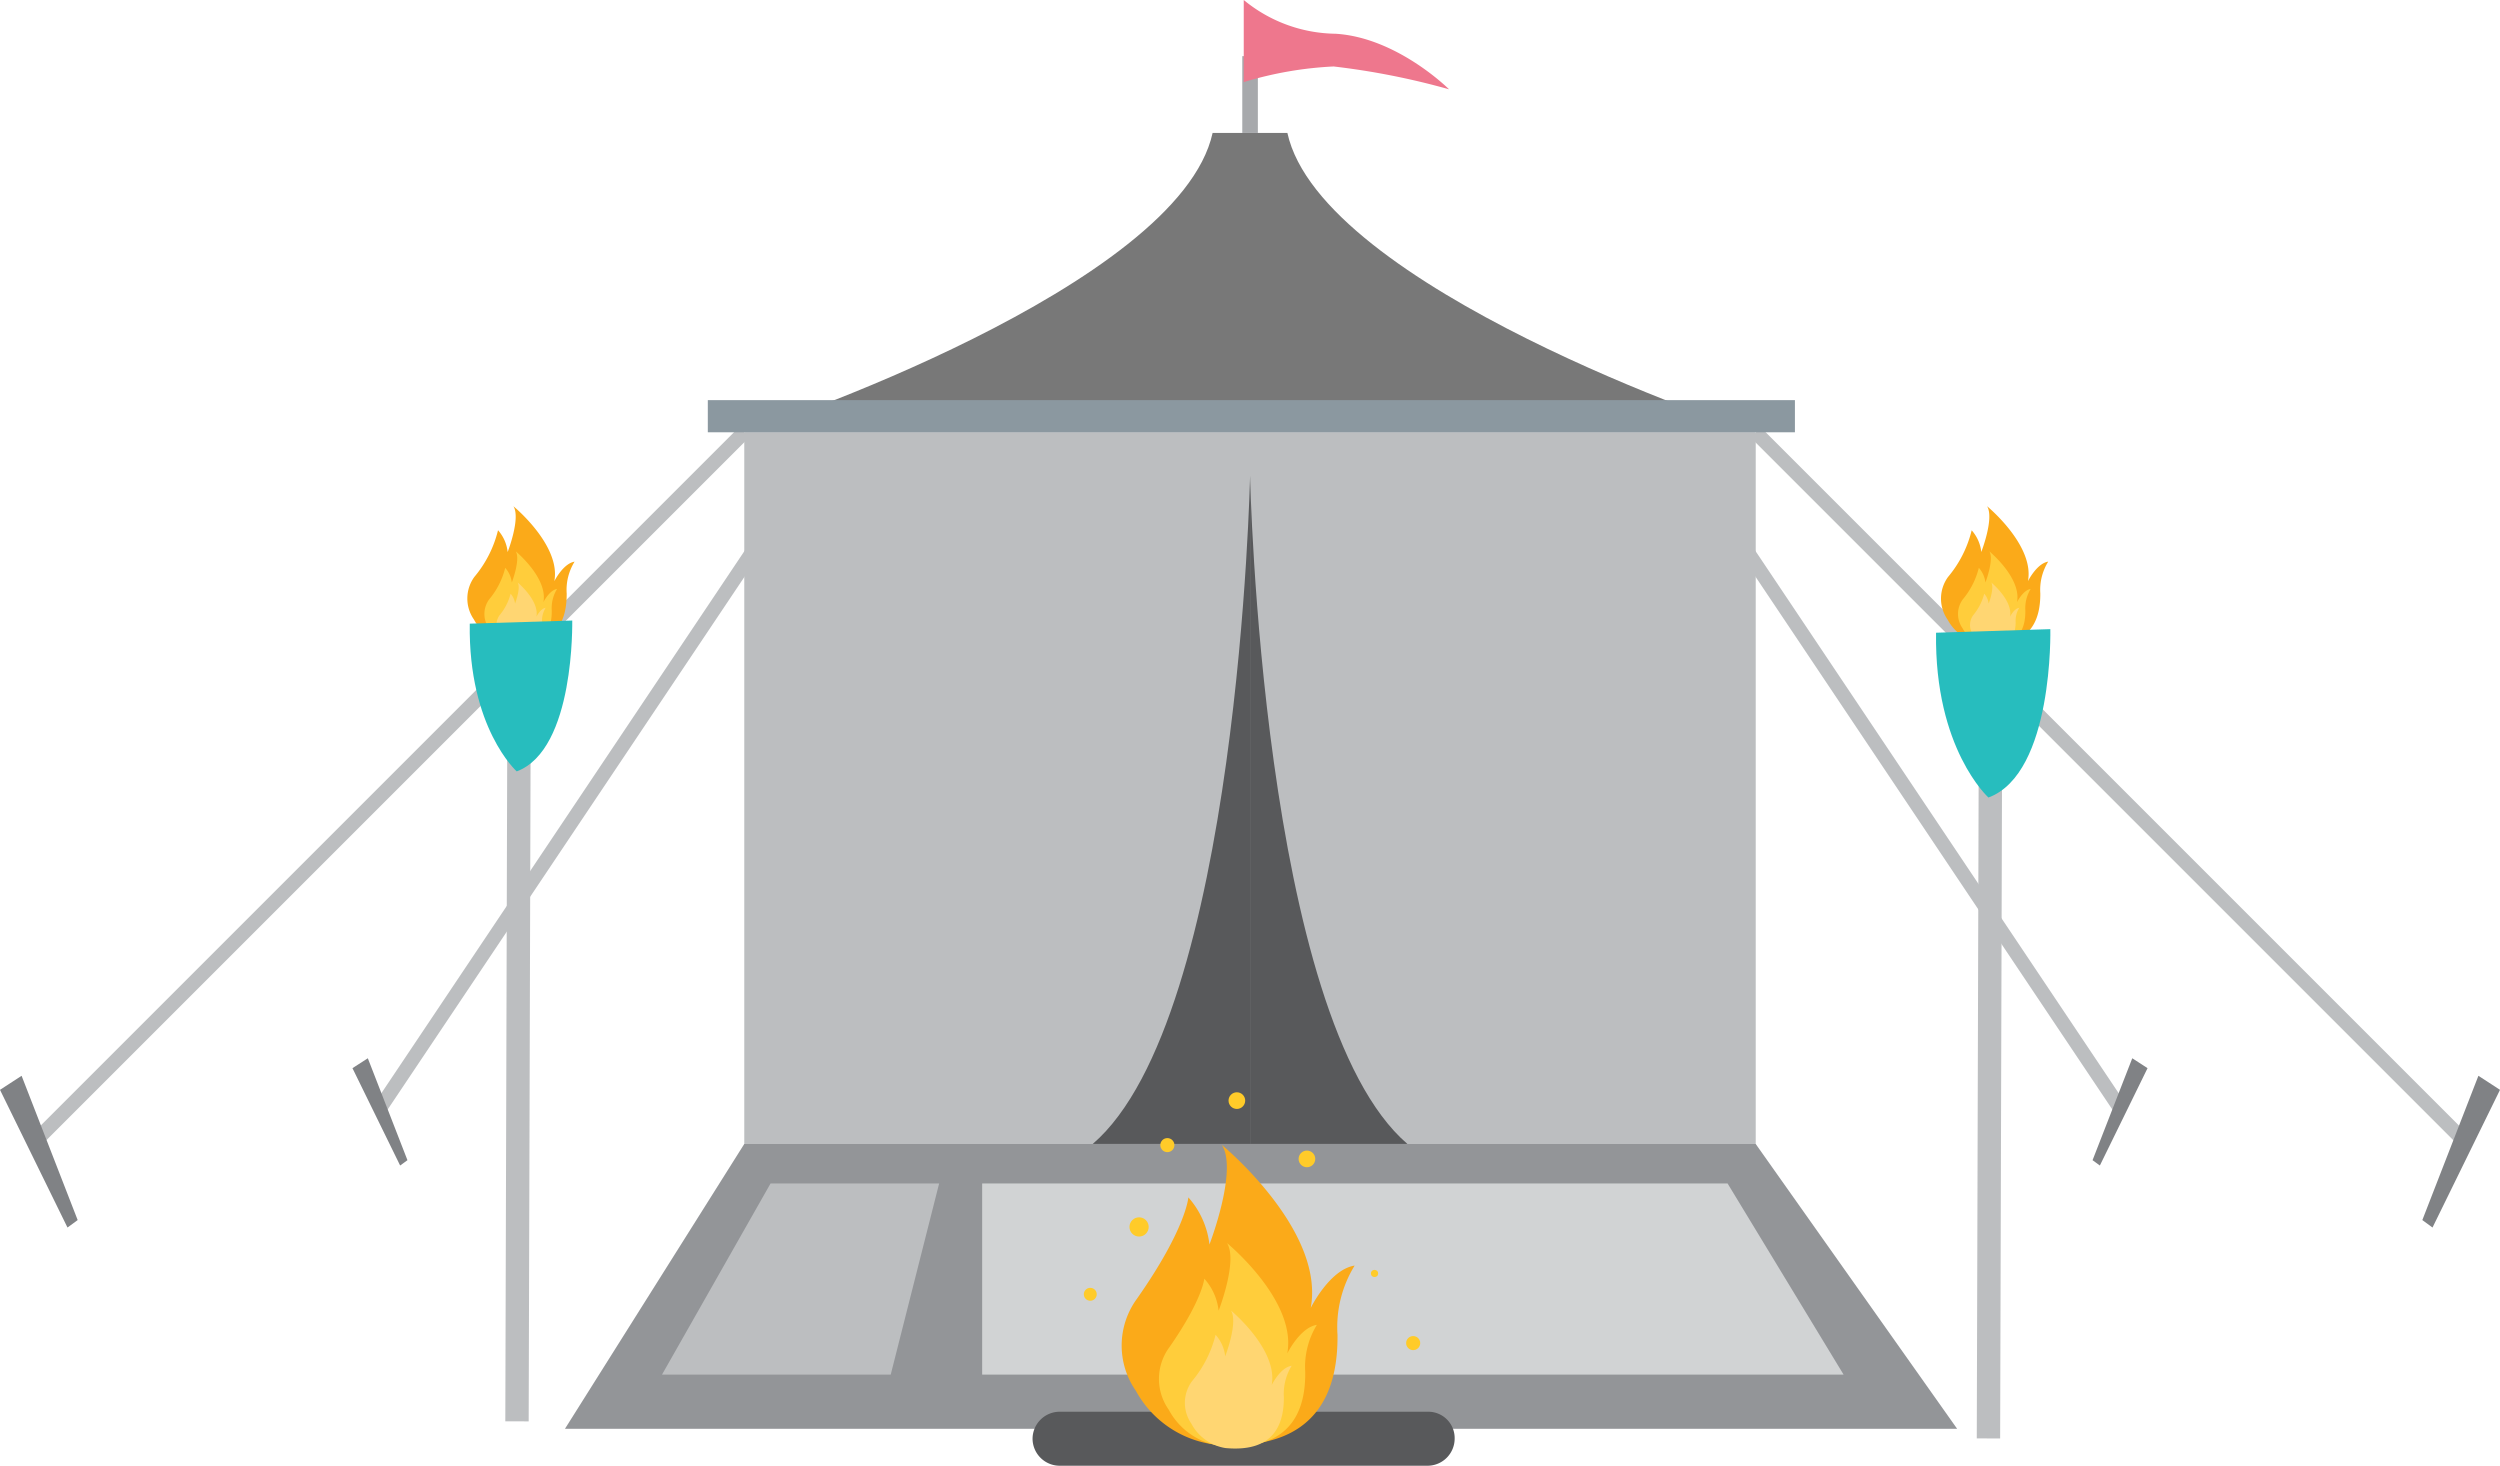 <svg id="Group_1329" data-name="Group 1329" xmlns="http://www.w3.org/2000/svg" width="160.485" height="94.09" viewBox="0 0 160.485 94.09">
  <path id="Path_4772" data-name="Path 4772" d="M51.84,28.476c1.207-.249,27.9-9.345,30.064-19.216h2.405V28.476Z" transform="translate(-4.062 -0.726)" fill="#787878"/>
  <path id="Path_4773" data-name="Path 4773" d="M119.529,28.476c-1.207-.249-27.9-9.345-30.064-19.216H87.06V28.476Z" transform="translate(-6.822 -0.726)" fill="#787878"/>
  <rect id="Rectangle_476" data-name="Rectangle 476" width="64.929" height="45.75" transform="translate(47.778 27.751)" fill="#bcbec0"/>
  <path id="Path_4774" data-name="Path 4774" d="M128.721,97.965H39.35L50.861,79.68h64.929Z" transform="translate(-3.084 -6.244)" fill="#939598"/>
  <path id="Path_4775" data-name="Path 4775" d="M86.211,33.13s-.719,34.838-10.1,42.9h10.1Z" transform="translate(-5.964 -2.596)" fill="#58595b"/>
  <path id="Path_4776" data-name="Path 4776" d="M87.07,33.13s.719,34.838,10.1,42.9H87.07Z" transform="translate(-6.823 -2.596)" fill="#58595b"/>
  <g id="Group_1322" data-name="Group 1322" transform="translate(1.672 27.418)">
    <rect id="Rectangle_477" data-name="Rectangle 477" width="64.736" height="0.922" transform="translate(0 45.775) rotate(-45)" fill="#bcbec0"/>
  </g>
  <g id="Group_1323" data-name="Group 1323" transform="translate(24.009 34.073)">
    <path id="Path_4777" data-name="Path 4777" d="M26.815,74.287l-.765-.507L50.7,36.97l-.5,2.405Z" transform="translate(-26.05 -36.97)" fill="#bcbec0"/>
  </g>
  <path id="Path_4778" data-name="Path 4778" d="M0,75.833l4.332,8.839.654-.479-3.6-9.262Z" transform="translate(0 -5.872)" fill="#808285"/>
  <path id="Path_4779" data-name="Path 4779" d="M24.55,74.346l3.06,6.249.47-.341L25.536,73.71Z" transform="translate(-1.924 -5.776)" fill="#808285"/>
  <g id="Group_1324" data-name="Group 1324" transform="translate(112.383 27.438)">
    <rect id="Rectangle_478" data-name="Rectangle 478" width="0.922" height="64.736" transform="matrix(0.707, -0.707, 0.707, 0.707, 0, 0.652)" fill="#bcbec0"/>
  </g>
  <g id="Group_1325" data-name="Group 1325" transform="translate(111.232 33.188)">
    <path id="Path_4780" data-name="Path 4780" d="M145.169,74.212,121.787,39.3l-1.1-3.29L145.934,73.7Z" transform="translate(-120.69 -36.01)" fill="#bcbec0"/>
  </g>
  <path id="Path_4781" data-name="Path 4781" d="M173.706,75.833l-4.332,8.839-.654-.479,3.6-9.262Z" transform="translate(-13.221 -5.872)" fill="#808285"/>
  <path id="Path_4782" data-name="Path 4782" d="M149.28,74.346l-3.06,6.249-.47-.341L148.3,73.71Z" transform="translate(-11.421 -5.776)" fill="#808285"/>
  <path id="Path_4783" data-name="Path 4783" d="M53.078,82.43,46.11,94.7H60.792L63.9,82.43Z" transform="translate(-3.613 -6.459)" fill="#bcbec0"/>
  <path id="Path_4784" data-name="Path 4784" d="M68.41,82.43h47.851L123.708,94.7H68.41Z" transform="translate(-5.361 -6.459)" fill="#d1d3d4"/>
  <rect id="Rectangle_479" data-name="Rectangle 479" width="69.786" height="2.064" transform="translate(45.437 25.686)" fill="#8b98a0"/>
  <line id="Line_14" data-name="Line 14" y2="4.931" transform="translate(80.247 3.604)" fill="none" stroke="#a7a9ac" stroke-miterlimit="10" stroke-width="1"/>
  <path id="Path_4785" data-name="Path 4785" d="M86.63,5.272V0a9.434,9.434,0,0,0,5.889,2.166c3.963.24,7.29,3.567,7.29,3.567A47.6,47.6,0,0,0,92.4,4.267,23.588,23.588,0,0,0,86.63,5.272Z" transform="translate(-6.789)" fill="#ee778d"/>
  <line id="Line_15" data-name="Line 15" x1="0.129" y2="45.354" transform="translate(33.188 45.888)" fill="none" stroke="#bcbec0" stroke-miterlimit="10" stroke-width="1.5"/>
  <line id="Line_16" data-name="Line 16" x1="0.129" y2="45.363" transform="translate(127.647 46.976)" fill="none" stroke="#bcbec0" stroke-miterlimit="10" stroke-width="1.5"/>
  <path id="Path_4786" data-name="Path 4786" d="M97.3,98.33H73.653a1.743,1.743,0,0,0-1.733,1.733h0a1.743,1.743,0,0,0,1.733,1.733H97.283a1.743,1.743,0,0,0,1.733-1.733h0A1.692,1.692,0,0,0,97.3,98.33Z" transform="translate(-5.636 -7.705)" fill="#58595b"/>
  <path id="Path_4787" data-name="Path 4787" d="M83.816,98.938a6.724,6.724,0,0,1-4.774-3.4,5.09,5.09,0,0,1,.065-5.917c3.17-4.516,3.3-6.507,3.3-6.507a5.5,5.5,0,0,1,1.355,3.023s1.834-4.756.8-6.387c0,0,6.636,5.456,5.7,10.461,0,0,1.217-2.47,2.82-2.719a7.537,7.537,0,0,0-1.1,4.452C92.009,95.022,91.088,99.639,83.816,98.938Z" transform="translate(-6.122 -6.249)" fill="#fbaa19"/>
  <path id="Path_4788" data-name="Path 4788" d="M84.582,99.594a4.5,4.5,0,0,1-3.235-2.323,3.421,3.421,0,0,1,.046-4c2.138-3.069,2.24-4.405,2.24-4.405a3.674,3.674,0,0,1,.922,2.055s1.253-3.217.535-4.341c0,0,4.507,3.7,3.871,7.087,0,0,.82-1.668,1.9-1.834a5.159,5.159,0,0,0-.747,3.023C90.139,96.921,89.522,100.054,84.582,99.594Z" transform="translate(-6.326 -6.785)" fill="#ffcd3b"/>
  <path id="Path_4789" data-name="Path 4789" d="M85.129,100.109a3.018,3.018,0,0,1-2.184-1.567,2.345,2.345,0,0,1,.037-2.719A7.429,7.429,0,0,0,84.5,92.838a2.467,2.467,0,0,1,.617,1.382s.848-2.184.369-2.94c0,0,3.032,2.5,2.617,4.783,0,0,.553-1.134,1.281-1.235a3.465,3.465,0,0,0-.5,2.037C88.88,98.3,88.465,100.423,85.129,100.109Z" transform="translate(-6.467 -7.153)" fill="#ffd672"/>
  <g id="Group_1326" data-name="Group 1326" transform="translate(30.001 32.497)">
    <path id="Path_4790" data-name="Path 4790" d="M35.168,44.1a3.065,3.065,0,0,1-2.193-1.567A2.359,2.359,0,0,1,33,39.8a7.368,7.368,0,0,0,1.521-3A2.507,2.507,0,0,1,35.14,38.2s.848-2.184.369-2.94c0,0,3.06,2.507,2.627,4.811,0,0,.562-1.134,1.3-1.253a3.438,3.438,0,0,0-.507,2.046C38.937,42.292,38.513,44.421,35.168,44.1Z" transform="translate(-32.552 -35.26)" fill="#fbaa19"/>
    <path id="Path_4791" data-name="Path 4791" d="M35.519,44.4a2.107,2.107,0,0,1-1.493-1.069,1.586,1.586,0,0,1,.018-1.843,5.026,5.026,0,0,0,1.032-2.028,1.717,1.717,0,0,1,.424.94s.571-1.484.249-2c0,0,2.074,1.705,1.779,3.263,0,0,.378-.765.876-.848a2.375,2.375,0,0,0-.341,1.392C38.072,43.174,37.786,44.612,35.519,44.4Z" transform="translate(-32.645 -35.506)" fill="#ffcd3b"/>
    <path id="Path_4792" data-name="Path 4792" d="M35.768,44.634a1.384,1.384,0,0,1-1-.719,1.076,1.076,0,0,1,.018-1.253,3.47,3.47,0,0,0,.7-1.373,1.18,1.18,0,0,1,.286.636s.387-1,.166-1.355c0,0,1.4,1.152,1.207,2.2,0,0,.249-.525.59-.571a1.585,1.585,0,0,0-.23.94C37.492,43.8,37.307,44.782,35.768,44.634Z" transform="translate(-32.71 -35.676)" fill="#ffd672"/>
  </g>
  <g id="Group_1327" data-name="Group 1327" transform="translate(124.598 32.497)">
    <path id="Path_4793" data-name="Path 4793" d="M137.808,44.1a3.065,3.065,0,0,1-2.193-1.567,2.359,2.359,0,0,1,.028-2.728,7.368,7.368,0,0,0,1.521-3,2.507,2.507,0,0,1,.617,1.392s.848-2.184.369-2.94c0,0,3.06,2.507,2.627,4.811,0,0,.562-1.134,1.3-1.253a3.438,3.438,0,0,0-.507,2.046C141.577,42.292,141.153,44.421,137.808,44.1Z" transform="translate(-135.192 -35.26)" fill="#fbaa19"/>
    <path id="Path_4794" data-name="Path 4794" d="M138.159,44.4a2.107,2.107,0,0,1-1.493-1.069,1.586,1.586,0,0,1,.018-1.843,5.026,5.026,0,0,0,1.032-2.028,1.717,1.717,0,0,1,.424.94s.571-1.484.249-2c0,0,2.074,1.705,1.779,3.263,0,0,.378-.765.876-.848a2.375,2.375,0,0,0-.341,1.392C140.712,43.174,140.426,44.612,138.159,44.4Z" transform="translate(-135.285 -35.506)" fill="#ffcd3b"/>
    <path id="Path_4795" data-name="Path 4795" d="M138.408,44.634a1.384,1.384,0,0,1-1-.719,1.076,1.076,0,0,1,.018-1.253,3.47,3.47,0,0,0,.7-1.373,1.18,1.18,0,0,1,.286.636s.387-1,.166-1.355c0,0,1.4,1.152,1.207,2.2,0,0,.249-.525.59-.571a1.585,1.585,0,0,0-.23.94C140.132,43.8,139.938,44.782,138.408,44.634Z" transform="translate(-135.35 -35.676)" fill="#ffd672"/>
  </g>
  <g id="Group_1328" data-name="Group 1328" transform="translate(69.574 70.118)">
    <circle id="Ellipse_234" data-name="Ellipse 234" cx="0.617" cy="0.617" r="0.617" transform="translate(2.931 8.027)" fill="#ffcb29"/>
    <circle id="Ellipse_235" data-name="Ellipse 235" cx="0.452" cy="0.452" r="0.452" transform="translate(4.912 2.94)" fill="#ffcb29"/>
    <circle id="Ellipse_236" data-name="Ellipse 236" cx="0.535" cy="0.535" r="0.535" transform="translate(9.29)" fill="#ffcb29"/>
    <circle id="Ellipse_237" data-name="Ellipse 237" cx="0.535" cy="0.535" r="0.535" transform="translate(13.788 3.742)" fill="#ffcb29"/>
    <circle id="Ellipse_238" data-name="Ellipse 238" cx="0.23" cy="0.23" r="0.23" transform="translate(18.433 11.401)" fill="#ffcb29"/>
    <circle id="Ellipse_239" data-name="Ellipse 239" cx="0.415" cy="0.415" r="0.415" transform="translate(0 12.553)" fill="#ffcb29"/>
    <circle id="Ellipse_240" data-name="Ellipse 240" cx="0.452" cy="0.452" r="0.452" transform="translate(20.691 15.649)" fill="#ffcb29"/>
  </g>
  <path id="Path_4796" data-name="Path 4796" d="M35.734,52.906s-3.115-2.8-3.014-9.484l6.58-.2C39.291,43.22,39.494,51.506,35.734,52.906Z" transform="translate(-2.564 -3.387)" fill="#27bdbe"/>
  <path id="Path_4797" data-name="Path 4797" d="M138.214,54.631s-3.475-3.124-3.364-10.58l7.336-.23C142.186,43.829,142.407,53.073,138.214,54.631Z" transform="translate(-10.567 -3.434)" fill="#27bdbe"/>
</svg>
